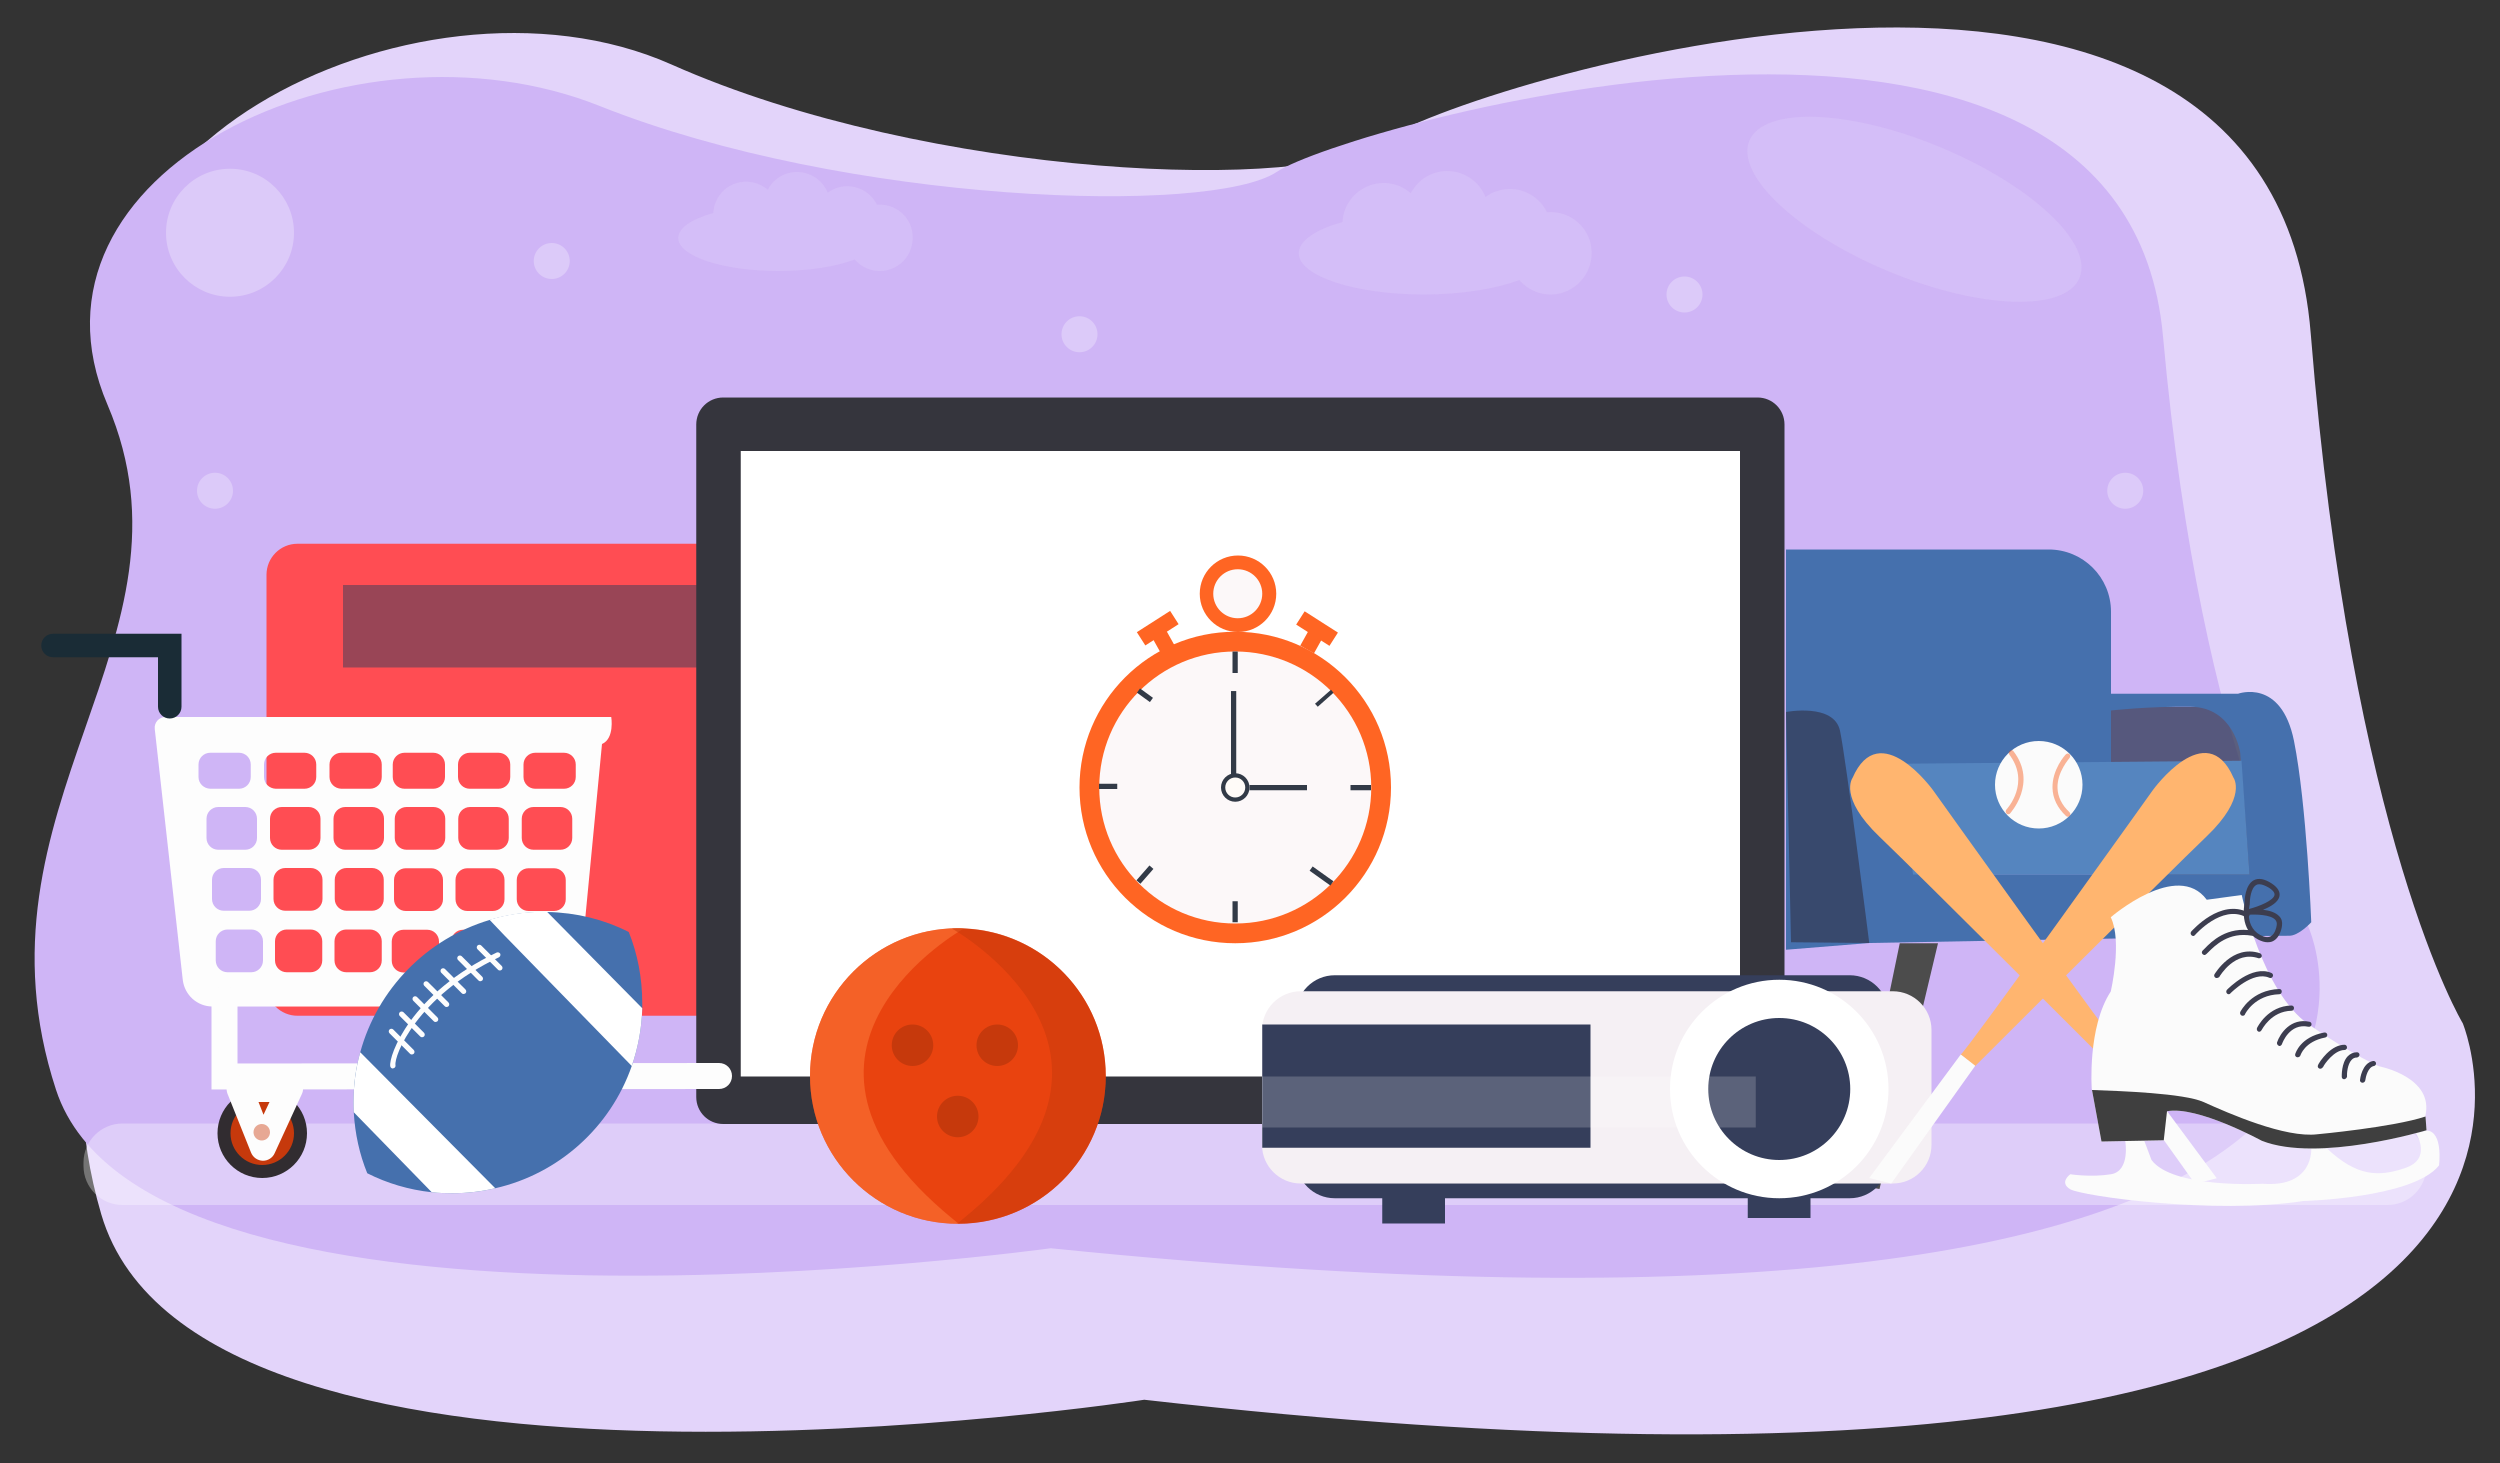<svg version="1.1" id="Layer_1" xmlns="http://www.w3.org/2000/svg" x="0" y="0" viewBox="0 0 1000 585.2" style="enable-background:new 0 0 1000 585.2" xml:space="preserve"><rect x="0" y="0" width="1000" height="585.2" fill="#333333" stroke="none"/><style>.st6{fill:#fff}.st7{fill:#ff6523}.st8{fill:#fcf8f9}.st9{fill:#323a47}.st11{fill:#4570ad}.st12{opacity:.78;fill:#353e5b}.st16{fill:#c6390c}.st19{fill:#353e5b}.st23{fill:#fdfdfd}.st26{fill:#ffb56f}.st27{fill:#fbfbfb}.st28{opacity:.43}.st29{fill:#f5500e}.st30{fill:#3c3d4f}.st32,.st33{opacity:.28;fill:#e3d4fa}.st33{fill:#fff}</style><path d="M457.7 559.9S79.4 618.3 40.5 485.7 124 263.6 62 165.5 165.1-20.2 268.6 25.8s256.6 51.4 284.1 30.7S908-69 924.3 133.5c16.3 202.5 60.8 275.8 60.8 275.8s92.5 221-527.4 150.6z" style="fill:#e3d4fa"/><path d="M420.3 499.3s-360.8 50-397.9-63.4 60.9-179.7 20.6-274C3.2 68.9 141.3 3.1 239.9 42.4s244.6 43.9 270.9 26.3C537.1 51 849.6-38.7 865.2 134.5s58 235.9 58 235.9 88.2 189.1-502.9 128.9z" style="fill:#cfb5f6"/><path d="M955 482H49c-8.6 0-15.6-7-15.6-15.6V465c0-8.6 7-15.6 15.6-15.6h906c8.6 0 15.6 7 15.6 15.6v1.4c0 8.6-7 15.6-15.6 15.6z" style="opacity:.32;fill:#fff"/><path d="M686.7 406.3H119c-6.8 0-12.4-5.5-12.4-12.4v-164c0-6.8 5.5-12.4 12.4-12.4h567.7c6.8 0 12.4 5.5 12.4 12.4v164c0 6.8-5.5 12.4-12.4 12.4z" style="fill:#ff4d53"/><path style="opacity:.5;fill:#353e5b" d="M137.2 234h529.4v33H137.2z"/><path d="M703 449.6H289.3c-6 0-10.8-4.8-10.8-10.8v-269c0-6 4.8-10.8 10.8-10.8H703c6 0 10.8 4.8 10.8 10.8v269c0 5.9-4.9 10.8-10.8 10.8z" style="fill:#35353d"/><path class="st6" d="M296.3 180.4H696v250.2H296.3z"/><circle class="st7" cx="494.1" cy="315" r="62.3"/><circle class="st8" cx="494.1" cy="315" r="54.4"/><path class="st9" d="M493 260.6h2.1v8.6H493zM527.1 282.7l-1.1-1.2 6.4-5.6 1 1.2zM540.2 314h8.2v2.1h-8.2z"/><path transform="rotate(-54.479 528.567 350.352)" class="st9" d="M527.5 345.3h2.1v10.2h-2.1z"/><path class="st9" d="M493 360.5h2.1v8.4H493z"/><path transform="rotate(-48.822 457.958 349.825)" class="st9" d="M454 348.8h7.9v2.1H454z"/><path class="st9" d="M439.6 313.5h7.3v2.1h-7.3z"/><path transform="rotate(-54.034 457.97 278.07)" class="st9" d="M456.9 274.9h2.1v6.4h-2.1z"/><circle class="st9" cx="494.1" cy="315" r="5.7"/><circle cx="494.1" cy="315" r="4" style="fill:#fffbf8"/><path transform="translate(-.604 1.023)" class="st9" d="M493 275.4h2.1v34H493z"/><path class="st9" d="M499.8 314h23v2.1h-23z"/><circle class="st7" cx="495.2" cy="237.5" r="15.3"/><circle class="st8" cx="495.1" cy="237.5" r="9.8"/><g><path transform="rotate(-57.405 526.773 251.494)" class="st7" d="M523.7 243.6h6.3v15.8h-6.3z"/></g><g><path transform="rotate(-60.849 524.841 256.284)" class="st7" d="M520.8 253.1h8.1v6.3h-8.1z"/></g><g><path transform="rotate(-32.595 463.125 251.28)" class="st7" d="M455.2 248.1H471v6.3h-15.8z"/></g><g><path transform="rotate(-29.151 465.09 256.068)" class="st7" d="M461.9 252h6.3v8.1h-6.3z"/></g><g><path class="st11" d="M844.4 349.8h-130v-130h105.1c13.7 0 24.9 11.1 24.9 24.9v105.1z"/><path class="st12" d="M844.4 282.7h58.2v86.2h-58.2z"/><path class="st11" d="M714.4 279.3s39.8-8.3 43.1 10.4c3.4 18.7 9.9 60.1 9.9 60.1h132.4l-3.7-48.6s-2.5-18.3-19.8-18.5c-17.3-.2-31.9 1.5-31.9 1.5v-6.7h50.8s17.3-6.4 22.4 18.9c5.1 25.4 6.9 72.5 6.9 72.5s-5.1 5.6-9 5.4c-4-.2-167.8 2.9-167.8 2.9l-33.3 2.7V279.3z"/><path style="fill:#5585bf" d="m759.9 305.5 136.7-1.2 3.2 45.5H765.2z"/><path class="st12" d="M714.4 284.8s19.2-3.7 21.6 7.5c2.4 11.2 11.7 84.9 11.7 84.9l-31.3-.3-2-92.1z"/><path style="fill:#4c4c4c" d="M759.9 377.3h15.3l-23.4 98.3-11.8-2.1z"/></g><g><path d="M442.3 430.4c0 32.6-26.3 59-58.9 59.1h-.3c-32.6 0-59.1-26.5-59.1-59.1s26.5-59.1 59.1-59.1c.8 0 1.7 0 2.5.1 31.6 1.3 56.7 27.2 56.7 59z" style="fill:#e9430f"/><circle class="st16" cx="365" cy="418.1" r="8.3"/><circle class="st16" cx="383.1" cy="446.6" r="8.3"/><circle class="st16" cx="398.9" cy="418.1" r="8.3"/><path d="M380.9 487.4c.9.7 1.7 1.4 2.5 2.1h-.3c-32.6 0-59.1-26.5-59.1-59.1s26.5-59.1 59.1-59.1c.8 0 1.7 0 2.5.1.1-.1-87.1 48.5-4.7 116z" style="opacity:.53;fill:#fd7b3d"/><path d="M385.4 487.4c-.9.7-1.7 1.4-2.5 2.1h.3c32.6 0 59.1-26.5 59.1-59.1s-26.5-59.1-59.1-59.1c-.8 0-1.7 0-2.5.1-.1-.1 87.1 48.5 4.7 116z" style="opacity:.53;fill:#c6390c"/></g><g><path class="st19" d="M552.9 475.6H578v13.8h-25.1zM699.1 473.4h25.1v13.8h-25.1z"/><path class="st19" d="M739.9 479.3h-206c-8.5 0-15.5-6.9-15.5-15.5v-58.2c0-8.5 6.9-15.5 15.5-15.5h206c8.5 0 15.5 6.9 15.5 15.5v58.2c0 8.6-7 15.5-15.5 15.5z"/><path d="M757.1 473.4H520.3c-8.5 0-15.5-6.9-15.5-15.5V412c0-8.5 6.9-15.5 15.5-15.5h236.8c8.5 0 15.5 6.9 15.5 15.5v45.9c0 8.6-6.9 15.5-15.5 15.5z" style="fill:#f5f0f4"/><circle class="st6" cx="711.7" cy="435.6" r="43.7"/><circle class="st19" cx="711.7" cy="435.6" r="28.4"/><path class="st19" d="M504.9 409.8h131.3v49.3H504.9z"/><path style="opacity:.19;fill:#fff" d="M504.9 430.6h197.4V451H504.9z"/></g><g><circle cx="104.9" cy="453.3" r="17.9" style="fill:#312c30"/><circle class="st16" cx="104.9" cy="453.3" r="12.7"/><path class="st23" d="M244.5 286.8H66.2c-2.6 0-4.6 2.2-4.3 4.8l11.2 100.3c.7 6.1 5.8 10.7 11.9 10.7h137.5c4.7 0 8.6-3.5 9-8.2l9.3-96.8c5.1-2.2 3.7-10.8 3.7-10.8zm-87.4 19c0-2.6 2.1-4.7 4.7-4.7h11.5c2.6 0 4.7 2.1 4.7 4.7v5c0 2.6-2.1 4.7-4.7 4.7h-11.5c-2.6 0-4.7-2.1-4.7-4.7v-5zm-77.7 5v-5c0-2.6 2.1-4.7 4.7-4.7h11.5c2.6 0 4.7 2.1 4.7 4.7v5c0 2.6-2.1 4.7-4.7 4.7H84.1c-2.6-.1-4.7-2.1-4.7-4.7zm3.2 24.4v-7.7c0-2.6 2.1-4.7 4.7-4.7h10.8c2.6 0 4.7 2.1 4.7 4.7v7.7c0 2.6-2.1 4.7-4.7 4.7H87.3c-2.6 0-4.7-2.1-4.7-4.7zm2.2 24.4v-7.7c0-2.6 2.1-4.7 4.7-4.7h10.2c2.6 0 4.7 2.1 4.7 4.7v7.7c0 2.6-2.1 4.7-4.7 4.7H89.5c-2.6 0-4.7-2.1-4.7-4.7zm20.4 24.6c0 2.6-2.1 4.7-4.7 4.7H91c-2.6 0-4.7-2.1-4.7-4.7v-7.7c0-2.6 2.1-4.7 4.7-4.7h9.5c2.6 0 4.7 2.1 4.7 4.7v7.7zm.4-73.4v-5c0-2.6 2.1-4.7 4.7-4.7h11.5c2.6 0 4.7 2.1 4.7 4.7v5c0 2.6-2.1 4.7-4.7 4.7h-11.5c-2.6-.1-4.7-2.1-4.7-4.7zm2.4 16.7c0-2.6 2.1-4.7 4.7-4.7h10.8c2.6 0 4.7 2.1 4.7 4.7v7.7c0 2.6-2.1 4.7-4.7 4.7h-10.8c-2.6 0-4.7-2.1-4.7-4.7v-7.7zm1.4 24.4c0-2.6 2.1-4.7 4.7-4.7h10.2c2.6 0 4.7 2.1 4.7 4.7v7.7c0 2.6-2.1 4.7-4.7 4.7h-10.2c-2.6 0-4.7-2.1-4.7-4.7v-7.7zm19.5 32.3c0 2.6-2.1 4.7-4.7 4.7h-9.5c-2.6 0-4.7-2.1-4.7-4.7v-7.7c0-2.6 2.1-4.7 4.7-4.7h9.5c2.6 0 4.7 2.1 4.7 4.7v7.7zm2.9-73.4v-5c0-2.6 2.1-4.7 4.7-4.7H148c2.6 0 4.7 2.1 4.7 4.7v5c0 2.6-2.1 4.7-4.7 4.7h-11.5c-2.6-.1-4.7-2.1-4.7-4.7zm20.9 73.4c0 2.6-2.1 4.7-4.7 4.7h-9.5c-2.6 0-4.7-2.1-4.7-4.7v-7.7c0-2.6 2.1-4.7 4.7-4.7h9.5c2.6 0 4.7 2.1 4.7 4.7v7.7zm.8-24.6c0 2.6-2.1 4.7-4.7 4.7h-10.2c-2.6 0-4.7-2.1-4.7-4.7v-7.7c0-2.6 2.1-4.7 4.7-4.7h10.2c2.6 0 4.7 2.1 4.7 4.7v7.7zm.1-24.4c0 2.6-2.1 4.7-4.7 4.7h-10.8c-2.6 0-4.7-2.1-4.7-4.7v-7.7c0-2.6 2.1-4.7 4.7-4.7h10.8c2.6 0 4.7 2.1 4.7 4.7v7.7zm22 49.1c0 2.6-2.1 4.7-4.7 4.7h-9.5c-2.6 0-4.7-2.1-4.7-4.7v-7.7c0-2.6 2.1-4.7 4.7-4.7h9.5c2.6 0 4.7 2.1 4.7 4.7v7.7zm1.6-24.6c0 2.6-2.1 4.7-4.7 4.7h-10.2c-2.6 0-4.7-2.1-4.7-4.7V352c0-2.6 2.1-4.7 4.7-4.7h10.2c2.6 0 4.7 2.1 4.7 4.7v7.7zm.9-24.5c0 2.6-2.1 4.7-4.7 4.7h-10.8c-2.6 0-4.7-2.1-4.7-4.7v-7.7c0-2.6 2.1-4.7 4.7-4.7h10.8c2.6 0 4.7 2.1 4.7 4.7v7.7zm21.3 49.1c0 2.6-2.1 4.7-4.7 4.7h-9.5c-2.6 0-4.7-2.1-4.7-4.7v-7.7c0-2.6 2.1-4.7 4.7-4.7h9.5c2.6 0 4.7 2.1 4.7 4.7v7.7zm2.4-24.6c0 2.6-2.1 4.7-4.7 4.7h-10.2c-2.6 0-4.7-2.1-4.7-4.7V352c0-2.6 2.1-4.7 4.7-4.7h10.2c2.6 0 4.7 2.1 4.7 4.7v7.7zm1.7-24.5c0 2.6-2.1 4.7-4.7 4.7H188c-2.6 0-4.7-2.1-4.7-4.7v-7.7c0-2.6 2.1-4.7 4.7-4.7h10.8c2.6 0 4.7 2.1 4.7 4.7v7.7zm.6-24.4c0 2.6-2.1 4.7-4.7 4.7h-11.5c-2.6 0-4.7-2.1-4.7-4.7v-5c0-2.6 2.1-4.7 4.7-4.7h11.5c2.6 0 4.7 2.1 4.7 4.7v5zm19 73.5c0 2.6-2.1 4.7-4.7 4.7h-9.5c-2.6 0-4.7-2.1-4.7-4.7v-7.7c0-2.6 2.1-4.7 4.7-4.7h9.5c2.6 0 4.7 2.1 4.7 4.7v7.7zm3.2-24.6c0 2.6-2.1 4.7-4.7 4.7h-10.2c-2.6 0-4.7-2.1-4.7-4.7V352c0-2.6 2.1-4.7 4.7-4.7h10.2c2.6 0 4.7 2.1 4.7 4.7v7.7zm2.6-24.5c0 2.6-2.1 4.7-4.7 4.7h-10.8c-2.6 0-4.7-2.1-4.7-4.7v-7.7c0-2.6 2.1-4.7 4.7-4.7h10.8c2.6 0 4.7 2.1 4.7 4.7v7.7zm1.4-24.4c0 2.6-2.1 4.7-4.7 4.7h-11.5c-2.6 0-4.7-2.1-4.7-4.7v-5c0-2.6 2.1-4.7 4.7-4.7h11.5c2.6 0 4.7 2.1 4.7 4.7v5z"/><path class="st23" d="M84.6 435.8v-36.3c0-2.9 2.3-5.2 5.2-5.2s5.2 2.3 5.2 5.2v25.9l192.6-.2c2.9 0 5.2 2.3 5.2 5.2 0 2.9-2.3 5.2-5.2 5.2l-203 .2z"/><path class="st23" d="M105.2 464.3h-.1c-2.1-.1-3.9-1.3-4.7-3.3L91 437.5c-.6-1.6-.5-3.4.5-4.9 1-1.4 2.6-2.3 4.3-2.3H116c1.8 0 3.4.9 4.4 2.4 1 1.5 1.1 3.4.3 5l-10.8 23.5c-.8 1.9-2.7 3.1-4.7 3.1zm-1.8-23.5 2 5.1 2.4-5.1h-4.4z"/><circle cx="104.7" cy="452.9" r="3.3" style="opacity:.43;fill:#ca390a"/><g><path d="M67.9 287.4c-2.6 0-4.7-2.1-4.7-4.7v-19.8h-42c-2.6 0-4.7-2.1-4.7-4.7s2.1-4.7 4.7-4.7h51.4v29.2c0 2.6-2.1 4.7-4.7 4.7z" style="fill:#1a2c36"/></g></g><g><path class="st11" d="M256.9 401.2v2.1c-.2 8.1-1.7 15.8-4.2 23.1-8.5 24.4-29.1 43.1-54.6 48.9-5.5 1.3-11.3 2-17.2 2-2.8 0-5.5-.1-8.2-.4-9.2-1-17.9-3.6-25.8-7.6-3.1-7.6-4.9-15.8-5.4-24.4-.1-1.3-.1-2.7-.1-4 0-6.9.9-13.7 2.7-20 6.9-25.3 26.6-45.4 51.7-52.9 6.9-2.1 14.2-3.2 21.7-3.2h1.3c11.7.2 22.9 3 32.7 8 3.5 8.7 5.4 18.3 5.4 28.4z"/><path class="st23" d="M157.1 427.4c-.5 0-.9-.4-1-.9-.7-4.1 8.1-29.1 42.6-45.5.5-.2 1.1 0 1.4.5.2.5 0 1.1-.5 1.4-32.9 15.6-42.1 39.5-41.4 43.2.1.6-.3 1.1-.8 1.2-.2.1-.2.1-.3.1z"/><path class="st23" d="M164.7 421.8c-.3 0-.5-.1-.7-.3l-8.2-8.2c-.4-.4-.4-1.1 0-1.5.4-.4 1.1-.4 1.5 0l8.2 8.2c.4.4.4 1.1 0 1.5-.3.2-.5.3-.8.3zM168.8 414.9c-.3 0-.5-.1-.7-.3l-8.2-8.2c-.4-.4-.4-1.1 0-1.5.4-.4 1.1-.4 1.5 0l8.2 8.2c.4.4.4 1.1 0 1.5-.3.2-.5.3-.8.3zM174.2 408.8c-.3 0-.5-.1-.7-.3l-8.2-8.2c-.4-.4-.4-1.1 0-1.5.4-.4 1.1-.4 1.5 0l8.2 8.2c.4.4.4 1.1 0 1.5-.3.2-.6.3-.8.3zM178.6 402.8c-.3 0-.5-.1-.7-.3l-8.2-8.2c-.4-.4-.4-1.1 0-1.5.4-.4 1.1-.4 1.5 0l8.2 8.2c.4.4.4 1.1 0 1.5-.2.2-.5.3-.8.3zM185.4 397.6c-.3 0-.5-.1-.7-.3l-8.2-8.2c-.4-.4-.4-1.1 0-1.5.4-.4 1.1-.4 1.5 0l8.2 8.2c.4.4.4 1.1 0 1.5-.3.2-.5.3-.8.3zM192.1 392.5c-.3 0-.5-.1-.7-.3l-8.2-8.2c-.4-.4-.4-1.1 0-1.5.4-.4 1.1-.4 1.5 0l8.2 8.2c.4.4.4 1.1 0 1.5-.3.2-.6.3-.8.3zM199.9 388.2c-.3 0-.5-.1-.7-.3l-8.2-8.2c-.4-.4-.4-1.1 0-1.5.4-.4 1.1-.4 1.5 0l8.2 8.2c.4.4.4 1.1 0 1.5-.2.2-.5.3-.8.3z"/><path class="st6" d="M198.1 475.3c-5.5 1.3-11.3 2-17.2 2-2.8 0-5.5-.1-8.2-.4l-31.2-32c-.1-1.3-.1-2.7-.1-4 0-6.9.9-13.7 2.7-20l54 54.4zM256.9 403.3c-.2 8.1-1.7 15.8-4.2 23.1l-51-52.3-5.9-6.2c6.9-2.1 14.2-3.2 21.7-3.2h1.3l38.1 38.6z"/></g><g><path class="st26" d="M850.1 421.9c-2.2-1.2-76.8-105.7-76.8-105.7s-21.5-29.9-32.3-5c0 0-5.7 7.7 10.8 23.5s92.6 91.9 92.6 91.9l5.7-4.7z"/><path class="st27" d="m850.1 421.9-5.7 4.5 33.6 47.1 8.7-2.2z"/></g><g><path class="st26" d="M784.3 421.8c2.2-1.2 76.8-105.7 76.8-105.7s21.5-29.9 32.3-5c0 0 5.7 7.7-10.8 23.5S790 426.5 790 426.5l-5.7-4.7z"/><path class="st27" d="m784.3 421.8 5.8 4.5-33.6 47.1-8.8-2.2z"/></g><g><circle class="st27" cx="815.5" cy="313.9" r="17.5"/><g class="st28"><path class="st29" d="M803.3 325.7c-.3 0-.5-.1-.7-.3-.4-.4-.4-1.1-.1-1.5.4-.4 9.8-10.8 1.2-22.1-.3-.5-.3-1.1.2-1.5.5-.4 1.1-.3 1.5.2 9.7 12.7-1.2 24.6-1.3 24.8-.2.3-.5.4-.8.4z"/></g><g class="st28"><path class="st29" d="M827.1 326.7c-.2 0-.5-.1-.7-.3-3.5-3.3-5.3-7.1-5.4-11.2-.2-7.4 5.1-13.3 5.4-13.5.4-.4 1-.4 1.4 0 .4.4.4 1 0 1.5 0 .1-5 5.5-4.8 12 .1 3.5 1.7 6.8 4.8 9.7.4.4.4 1 .1 1.5-.2.2-.5.3-.8.3z"/></g></g><g><path class="st27" d="M970.6 452.1s-43.5 13.1-65.9 4.2c0 0-25.8-14.1-37.9-11.8l-1.3 11.6-24.9.5-3.8-20.6-.1-.4s-1.8-24.6 7.6-39c0 0 4.7-20.1 0-29.7 0 0 26.6-23 38.4-7l14-1.9s8 38.7 26.8 51.8c18.8 13 28.1 16.7 28.1 16.7s22.3 4.3 18.5 20v.2l.5 5.4z"/><path class="st27" d="M850.1 456.4s2.1 12-5.7 13.3c-7.9 1.3-16.3 0-16.3 0s-4.6 3.3 0 6 57.5 10.2 93.3 4.7c0 0 43.7-1.1 54.2-14.2 0 0 1.8-13.7-5-14l-4.2 1.1s6.6 10.2-4.3 13.9c-10.8 3.7-19.5 3.3-31.3-7.8h-6.3s1.1 15.7-19.5 14.1c0 0-35.8 2-44.4-9.5l-2.9-7.7-7.6.1z"/><path class="st30" d="M877.3 374.4c-.2 0-.5-.1-.7-.3-.4-.4-.5-1-.1-1.5.5-.5 11.7-13.3 22.8-7.6.5.3.7.9.4 1.4-.3.5-.9.7-1.4.4-9.6-5-20.1 7-20.2 7.1-.2.3-.5.5-.8.5zM881.8 382c-.4 0-.8-.3-1-.7-.2-.5.1-1 .5-1.3l.7-.7c2.4-2.5 8.8-9 19.2-7 .6.1.9.7.8 1.2-.1.6-.6.9-1.2.8-9.3-1.7-14.9 4-17.4 6.5-.7.7-1 1-1.4 1.2h-.2zm-.5-1.9zm.2-.1zM886.7 391.2c-.2 0-.4 0-.5-.1-.5-.3-.7-.9-.4-1.4.1-.1 7.1-12.1 18.2-8.4.5.2.8.8.7 1.3-.2.5-.8.8-1.3.7-9.4-3.2-15.4 7-15.7 7.5-.2.2-.6.4-1 .4zM891.5 397.7c-.3 0-.5-.1-.7-.3-.4-.4-.4-1.1 0-1.5.4-.4 10-10.2 17.8-6.7.5.2.8.9.5 1.4-.2.5-.9.8-1.4.5-6.5-2.9-15.4 6.1-15.5 6.2-.2.3-.5.4-.7.4zM897.1 406.3c-.2 0-.3 0-.5-.1-.5-.3-.7-.9-.5-1.4.2-.4 4.5-8.8 15.6-9.2.6 0 1 .4 1 1s-.4 1.1-1 1.1c-9.8.3-13.6 7.7-13.7 8-.1.4-.5.6-.9.6zM903.7 412.7c-.1 0-.3 0-.4-.1-.5-.2-.7-.9-.5-1.4.2-.4 4.3-8.8 13.8-9 .6 0 1 .5 1 1 0 .6-.4 1.1-1 1.1-8.2.2-11.8 7.5-12 7.8-.2.3-.5.6-.9.6zM911.8 418.4c-.1 0-.2 0-.3-.1-.5-.2-.8-.8-.7-1.3 1.2-3.6 5.5-9.9 13-8.3.6.1.9.7.8 1.2-.1.6-.7.9-1.2.8-7.6-1.6-10.5 6.6-10.6 6.9-.2.5-.6.8-1 .8zM919.1 422.9h-.3c-.6-.2-.9-.7-.7-1.3.1-.3 2-6.8 11.6-8.6.6-.1 1.1.3 1.2.8.1.6-.3 1.1-.8 1.2-8.3 1.6-9.9 7.1-9.9 7.1-.2.5-.6.8-1.1.8zM928.1 427.5c-.6 0-1-.5-1-1 0-.9 2.1-3.6 3.5-5 2.4-2.4 4.9-3.6 7.2-3.6.6 0 1 .5 1 1.1 0 .6-.5 1-1 1-4.1 0-8.1 5.7-8.5 6.7-.3.4-.7.8-1.2.8zM937.7 431.7c-.6 0-1-.4-1-1 0-.2-.2-5.5 2.4-8.2 1-1 2.2-1.6 3.7-1.6.6 0 1 .5 1 1 0 .6-.5 1-1 1.1-.9 0-1.6.3-2.2 1-1.6 1.7-1.9 5.4-1.8 6.7-.1.4-.5.9-1.1 1zM945 433.1h-.1c-.6-.1-1-.6-.9-1.1 0-.3.8-6.8 5.2-7.6.6-.1 1.1.3 1.2.8.1.6-.3 1.1-.8 1.2-2.4.4-3.3 4.3-3.5 5.8-.1.5-.6.9-1.1.9z"/><path class="st30" d="M907 376.9c-1.2 0-2.4-.4-3.8-1.1-7.3-3.9-5.6-13.2-5.4-14.4 0-1.2.2-7.4 3.7-9.3 1.9-1 4.3-.6 7.2 1.3 2.4 1.6 3.4 3.3 3.1 5-.4 2.4-3.5 4.3-6.6 5.5 2.5.3 5 1 6.5 2.6 1 1 1.3 2.3 1.1 3.8 0 .1-.5 4.5-3.5 6.1-.7.4-1.5.5-2.3.5zm-7.5-11c.1 2.8 1.1 6.2 4.6 8.1 1.7.9 3.1 1.1 4.2.5 1.7-.9 2.3-3.6 2.4-4.5.1-.9-.1-1.5-.6-2.1-1.9-2.1-8-2.2-10.6-2zm4.2-12.2c-.5 0-.9.1-1.2.3-2.2 1.2-2.6 5.9-2.6 7.5v.2c0 .1-.2.8-.3 1.9 4.2-1.1 9.8-3.4 10.2-5.6.2-1.1-1.1-2.2-2.2-2.9-1.6-.9-2.8-1.4-3.9-1.4z"/><path d="M970.6 452.1s-43.5 13.1-65.9 4.2c0 0-25.8-14.1-37.9-11.8l-1.3 11.6-24.9.5-3.8-20.6c11.5.4 36.7 1.3 44.6 4.8 10.2 4.6 32.7 14.5 45.6 12.9 0 0 30.3-2.8 43.2-7.1l.4 5.5z" style="fill:#3f3f3f"/></g><ellipse transform="rotate(-67.438 765.725 83.776)" class="st32" cx="765.8" cy="83.8" rx="26.9" ry="71.5"/><path class="st32" d="M625.6 116.9c-6.6 2.3-13.6.1-17.9-4.9-9.2 3.5-22.9 5.8-38.1 5.8-27.7 0-50.1-7.4-50.1-16.5 0-5 6.8-9.5 17.5-12.5.3-6.5 4.5-12.4 11.1-14.7 5.8-2 11.9-.6 16.2 3.2 1.9-3.6 5.1-6.6 9.2-8 8.4-2.9 17.5 1.4 20.7 9.5 1.3-1 2.8-1.8 4.4-2.3 8-2.8 16.6 1 20.2 8.4 7.3-.7 14.5 3.7 17 11 2.9 8.6-1.7 18-10.2 21zM356.2 107.7c-5.3 1.8-10.9.1-14.3-3.9-7.4 2.8-18.3 4.6-30.5 4.6-22.2 0-40.1-5.9-40.1-13.2 0-4 5.4-7.6 14-10 .3-5.2 3.6-10 8.8-11.8 4.6-1.6 9.6-.5 13 2.5 1.5-2.9 4.1-5.3 7.4-6.4 6.7-2.3 14 1.1 16.6 7.6 1-.8 2.2-1.4 3.5-1.9 6.4-2.2 13.3.8 16.2 6.7 5.9-.5 11.6 3 13.6 8.8 2.3 7.1-1.3 14.6-8.2 17z"/><circle class="st33" cx="220.7" cy="104.4" r="7.2"/><circle class="st33" cx="673.8" cy="117.8" r="7.2"/><circle class="st33" cx="431.8" cy="133.7" r="7.2"/><circle class="st33" cx="86" cy="196.3" r="7.2"/><circle class="st33" cx="850.1" cy="196.3" r="7.2"/><circle class="st33" cx="92" cy="93.1" r="25.6"/></svg>